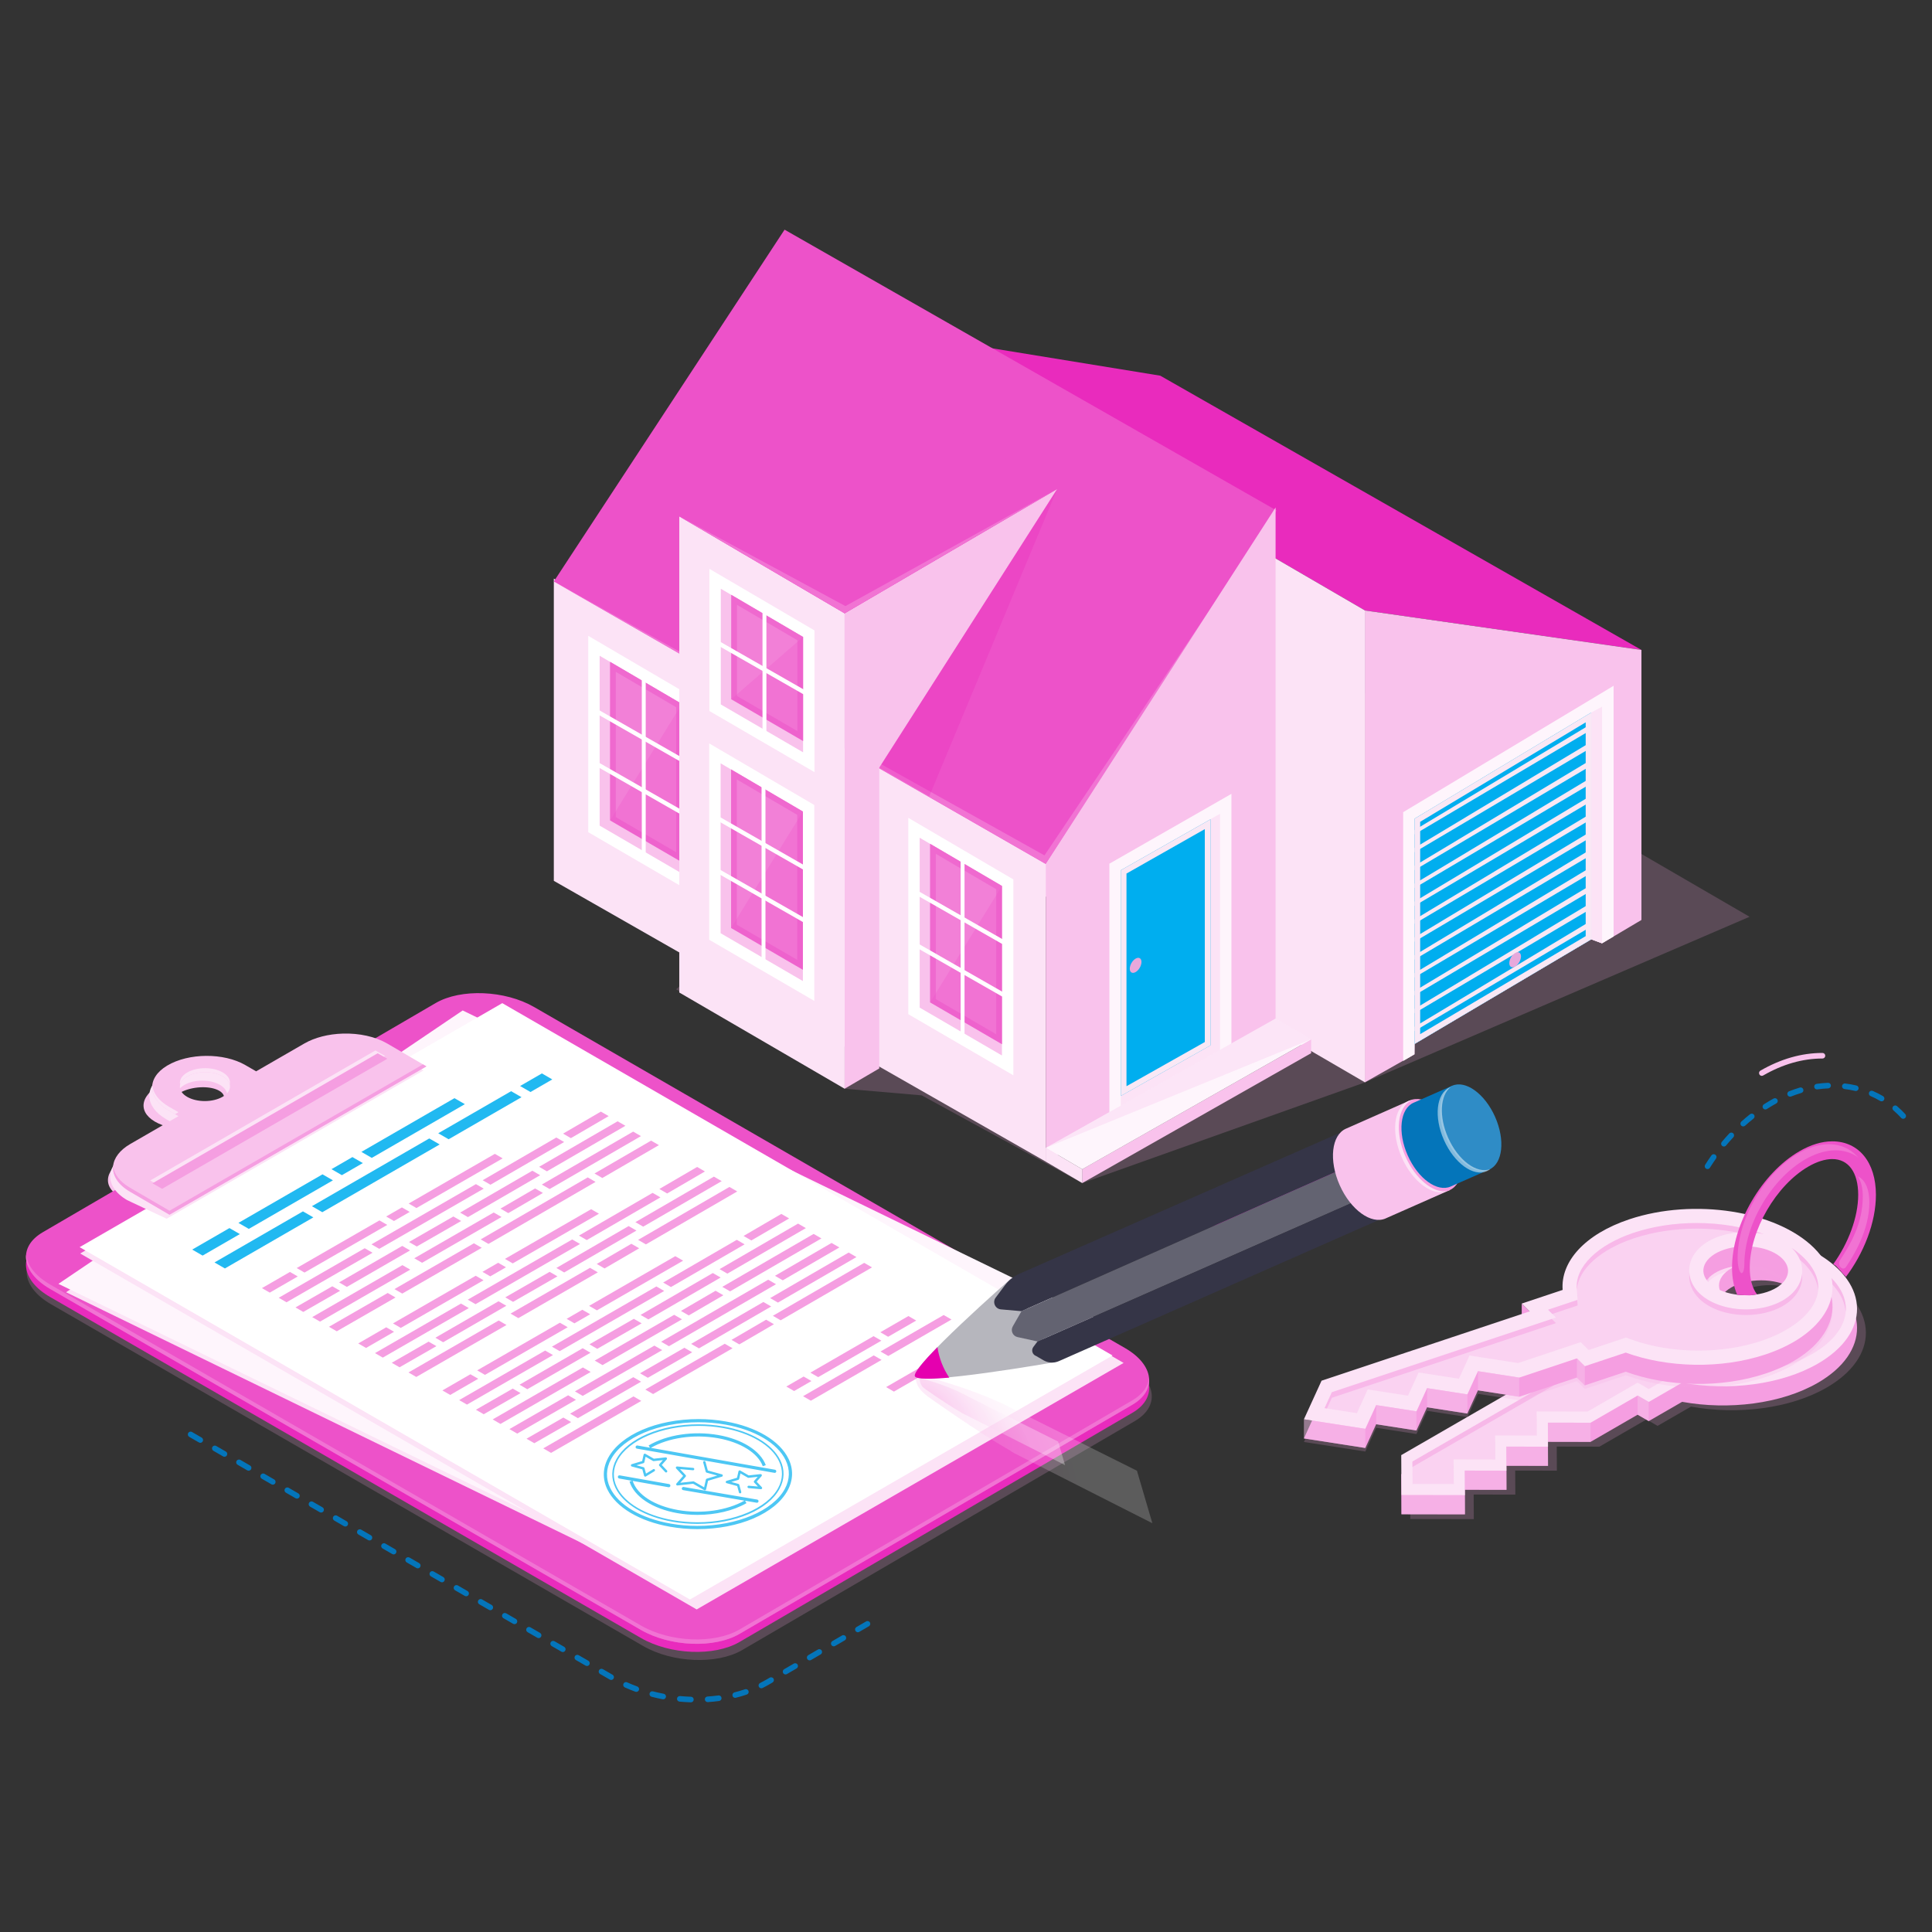 <svg xmlns="http://www.w3.org/2000/svg" xmlns:xlink="http://www.w3.org/1999/xlink" viewBox="0 0 1200 1200"><rect x="0" y="0" width="1200" height="1200" fill="#333333" stroke="none"/><defs><style>.cls-1{fill:url(#radial-gradient-3);mix-blend-mode:screen;}.cls-2,.cls-3{fill:#f9c2ec;}.cls-4,.cls-5,.cls-6,.cls-3,.cls-7{opacity:.5;}.cls-4,.cls-8{fill:#ed52c9;}.cls-9,.cls-10,.cls-6{fill:#f59ee1;}.cls-11{fill:url(#radial-gradient);}.cls-11,.cls-12,.cls-13,.cls-14,.cls-15,.cls-16,.cls-17,.cls-18{mix-blend-mode:multiply;}.cls-11,.cls-19,.cls-18{opacity:.2;}.cls-20{fill:#636371;}.cls-21{fill:#fef5fc;}.cls-22{fill:#353547;}.cls-23{fill:#2f8cc6;}.cls-12,.cls-24{fill:#fce3f6;}.cls-5,.cls-25{fill:#fff;}.cls-26,.cls-10,.cls-17{opacity:.3;}.cls-26,.cls-27{fill:#e92bbd;}.cls-28{isolation:isolate;}.cls-13{opacity:.8;}.cls-13,.cls-29{fill:#21b9f1;}.cls-30{fill:#00aeef;}.cls-31{fill:#b6b6bd;}.cls-32{fill:#f173d3;}.cls-15,.cls-33{fill:#f9e8f5;}.cls-19,.cls-18{fill:#f6a6e3;}.cls-34{fill:#0475ba;}.cls-35{fill:#e500af;}.cls-16{fill:#e7a8db;}.cls-17{fill:url(#radial-gradient-2);}</style><radialGradient id="radial-gradient" cx="4492.83" cy="-3864.85" fx="4492.83" fy="-3864.85" r="109.52" gradientTransform="translate(-3849.91 -777.24) rotate(38.48) scale(1 .38)" gradientUnits="userSpaceOnUse"><stop offset="0" stop-color="#f48fdc"></stop><stop offset="1" stop-color="#fff"></stop></radialGradient><radialGradient id="radial-gradient-2" cx="4490.57" cy="-3862.56" fx="4490.57" fy="-3862.56" r="76.15" xlink:href="#radial-gradient"></radialGradient><radialGradient id="radial-gradient-3" cx="2371.68" cy="25656.65" fx="2371.68" fy="25656.65" r="62.93" gradientTransform="translate(-3236.07 -1717.83) rotate(-23.33) scale(1.15 .15)" gradientUnits="userSpaceOnUse"><stop offset="0" stop-color="#fff"></stop><stop offset=".13" stop-color="#4398cb"></stop><stop offset="1" stop-color="#b70095"></stop></radialGradient></defs><g class="cls-28"><g id="Layer_1"><path class="cls-19" d="M1134.18,793.39c-32.85-18.97-85.95-19.06-118.6-.21-22.75,13.13-29.52,31.99-20.44,48.65l-20.74,11.97,6.89,3.98-105.46,60.89.13,24.82,39.44.07-.08-15.28,25.88.05-.08-14.94,25.88.05-.08-14.94,26.5.05,29.24-16.89,6.89,3.98,20.74-11.97c28.84,5.24,61.51,1.33,84.26-11.8,32.65-18.85,32.48-49.51-.37-68.47ZM1118.18,824.18c-10.24,5.91-26.89,5.88-37.2-.07-10.3-5.95-10.36-15.56-.12-21.48,10.24-5.91,26.89-5.88,37.2.07,10.3,5.95,10.36,15.56.12,21.48Z"></path><path class="cls-9" d="M1128.68,790.42c-32.85-18.97-85.95-19.06-118.6-.21-22.75,13.14-29.52,31.99-20.44,48.65l-20.74,11.97,6.89,3.98-105.46,60.89.13,24.82,39.44.07-.08-15.28,25.88.05-.08-14.94,25.88.05-.08-14.94,26.5.05,29.24-16.89,6.9,3.98,20.74-11.97c28.84,5.24,61.51,1.33,84.26-11.8,32.65-18.85,32.48-49.51-.37-68.47ZM1112.67,821.2c-10.24,5.91-26.89,5.88-37.2-.07-10.3-5.95-10.36-15.56-.12-21.48,10.24-5.91,26.89-5.88,37.2.07,10.3,5.95,10.36,15.56.12,21.48Z"></path><path class="cls-24" d="M1128.68,778.52c-32.85-18.97-85.95-19.06-118.6-.21-22.75,13.13-29.52,31.99-20.44,48.65l-20.74,11.97,6.89,3.98-105.46,60.89.13,24.82,39.44.07-.08-15.28,25.88.05-.08-14.94,25.88.05-.08-14.94,26.5.05,29.24-16.89,6.9,3.98,20.74-11.97c28.84,5.24,61.51,1.33,84.26-11.8,32.65-18.85,32.48-49.51-.37-68.47ZM1112.67,809.31c-10.24,5.91-26.89,5.88-37.2-.07-10.3-5.95-10.36-15.56-.12-21.48,10.24-5.91,26.89-5.88,37.2.07,10.3,5.95,10.36,15.56.12,21.48Z"></path><path class="cls-3" d="M877.36,921.7l-.07-13.91,112.37-64.88-6.9-3.98,16.19-9.35-3.24-5.94c-7.53-13.83-.87-28.53,17.82-39.32,14.68-8.48,34.39-13.15,55.49-13.15s41.25,4.75,56.18,13.36c13.72,7.92,21.28,18.02,21.28,28.43,0,10.29-7.43,20.25-20.91,28.03-14.66,8.46-34.34,13.12-55.43,13.12h0c-8.2,0-16.31-.72-24.12-2.13l-2.5-.45-19.48,11.24-6.89-3.98-31.1,17.96-31.62-.06.08,14.94-25.88-.05.08,14.94-25.88-.05.08,15.28-25.58-.04ZM1093.85,776.42c-8.19,0-15.99,1.9-21.96,5.34-7.06,4.08-11.11,10.16-11.11,16.68s4.09,12.68,11.23,16.8c6.04,3.49,13.91,5.41,22.17,5.41s15.99-1.9,21.96-5.35c7.06-4.07,11.11-10.15,11.11-16.67,0-6.56-4.09-12.69-11.23-16.81-6.04-3.49-13.92-5.41-22.17-5.41Z"></path><polygon class="cls-6" points="989.66 846.29 986.73 844.6 877.28 907.79 877.3 911.16 989.66 846.29"></polygon><path class="cls-6" d="M1072.01,818.63c6.04,3.49,13.91,5.41,22.17,5.41s15.99-1.9,21.96-5.35c7.06-4.07,11.11-10.15,11.11-16.67,0-.57-.07-1.13-.13-1.69-.64,5.87-4.53,11.27-10.98,14.98-5.97,3.45-13.77,5.35-21.96,5.35s-16.13-1.92-22.17-5.41c-6.52-3.76-10.46-9.21-11.1-15.12-.06.56-.13,1.12-.13,1.69,0,6.56,4.09,12.68,11.23,16.8Z"></path><path class="cls-6" d="M1013.54,787.7c14.68-8.48,34.39-13.15,55.49-13.15,8,0,15.81.67,23.23,1.96.53-.02,1.04-.09,1.58-.09,8.26,0,16.13,1.92,22.17,5.41,2.09,1.2,3.88,2.6,5.42,4.1,1.27.65,2.57,1.28,3.77,1.97,12.98,7.49,20.36,16.94,21.13,26.75.05-.56.15-1.13.15-1.69,0-10.41-7.56-20.51-21.28-28.43-14.92-8.62-34.87-13.36-56.18-13.36s-40.81,4.67-55.49,13.15c-14.31,8.26-21.54,18.82-20.78,29.52.82-9.52,7.97-18.75,20.78-26.14Z"></path><polygon class="cls-6" points="998.96 832.96 997.55 830.39 982.76 838.93 985.69 840.62 998.96 832.96"></polygon><polygon class="cls-6" points="902.85 909.85 902.91 921.75 902.93 921.75 902.87 909.85 902.85 909.85"></polygon><polygon class="cls-6" points="954.44 880.07 954.51 891.62 954.52 891.62 954.46 880.07 954.44 880.07"></polygon><polygon class="cls-6" points="928.65 894.96 928.71 906.52 928.73 906.52 928.67 894.96 928.65 894.96"></polygon><polygon class="cls-9" points="945.17 809.66 945.17 824.62 950.07 814.52 945.17 809.66"></polygon><path class="cls-18" d="M1126.77,789.25c-23.33-23.18-74.68-31.17-114.69-17.85-27.88,9.29-42.84,26.47-41.49,43.88l-25.41,8.47,4.9,4.87-129.24,43.05-10.95,23.97,38.14,5.93,6.74-14.75,25.02,3.89,6.59-14.42,25.02,3.89,6.59-14.42,25.63,3.99,35.84-11.94,4.9,4.87,25.41-8.47c25.58,9.34,58.94,10.43,86.81,1.14,40.01-13.33,53.53-42.92,30.19-66.11ZM1097.54,816.56c-12.55,4.18-28.65,1.67-35.97-5.6-7.32-7.27-3.08-16.55,9.47-20.73,12.55-4.18,28.65-1.67,35.97,5.6,7.32,7.27,3.08,16.55-9.47,20.73Z"></path><path class="cls-9" d="M1126.77,787.05c-23.33-23.18-74.68-31.17-114.69-17.85-27.88,9.29-42.84,26.47-41.49,43.88l-25.41,8.47,4.9,4.87-129.24,43.05-10.95,23.97,38.14,5.93,6.74-14.75,25.02,3.89,6.59-14.42,25.02,3.89,6.59-14.42,25.63,3.99,35.84-11.94,4.9,4.87,25.41-8.47c25.58,9.34,58.94,10.43,86.81,1.14,40.01-13.33,53.53-42.92,30.19-66.11ZM1097.54,814.36c-12.55,4.18-28.65,1.67-35.97-5.6-7.32-7.27-3.08-16.55,9.47-20.73,12.55-4.18,28.65-1.67,35.97,5.6,7.32,7.27,3.08,16.55-9.47,20.73Z"></path><path class="cls-24" d="M1126.77,775.15c-23.33-23.18-74.68-31.17-114.69-17.85-27.88,9.29-42.84,26.47-41.49,43.89l-25.41,8.47,4.9,4.87-129.24,43.05-10.95,23.97,38.14,5.93,6.74-14.75,25.02,3.89,6.59-14.42,25.02,3.89,6.59-14.42,25.63,3.99,35.84-11.94,4.9,4.87,25.41-8.47c25.58,9.34,58.94,10.43,86.81,1.15,40.01-13.33,53.53-42.92,30.19-66.11ZM1097.54,802.47c-12.55,4.18-28.65,1.67-35.97-5.6-7.32-7.27-3.08-16.55,9.47-20.73,12.55-4.18,28.65-1.67,35.97,5.6,7.32,7.27,3.08,16.55-9.47,20.73Z"></path><path class="cls-3" d="M822.72,874.62l4.52-9.91,139.18-46.36-4.9-4.86,18.37-6.12-.53-6.86c-1.06-13.63,12.87-27.31,35.49-34.85,11.78-3.92,25.22-6,38.87-6,15.07,0,29.51,2.46,41.73,6.86-3.59-.8-7.42-1.21-11.35-1.21-5.51,0-10.99.86-15.85,2.47-10.02,3.34-16.8,9.68-18.61,17.39-1.48,6.32.6,12.86,5.72,17.94,6.42,6.37,17.3,10.18,29.12,10.18,5.51,0,10.99-.86,15.84-2.47,10.02-3.34,16.8-9.68,18.62-17.39,1.48-6.32-.6-12.86-5.72-17.95-.11-.11-.22-.22-.33-.32,2.86,1.93,5.43,4.02,7.67,6.24,5.03,5,10.56,12.99,8.3,22.63-2.74,11.67-15.85,22.47-35.07,28.87-11.76,3.91-25.17,5.98-38.78,5.98h0c-15,0-29.6-2.43-42.22-7.05l-2.89-1.05-23.18,7.72-4.9-4.87-38.96,12.98-30.11-4.69-6.59,14.43-25.02-3.89-6.59,14.42-25.02-3.89-6.74,14.75-20.06-3.12Z"></path><g class="cls-7"><path class="cls-9" d="M1118,782.57c.88.76,1.77,1.51,2.57,2.3,3.9,3.87,8.05,9.56,8.69,16.39.73-8.39-4.15-15.35-8.69-19.86-2.24-2.22-4.81-4.31-7.67-6.24.11.11.22.21.33.32,2.16,2.14,3.74,4.55,4.78,7.08Z"></path><path class="cls-9" d="M1055.36,803.12c-3.6-3.58-5.66-7.87-6.07-12.31-.6,5.63,1.54,11.27,6.07,15.78,6.42,6.37,17.3,10.18,29.12,10.18,5.51,0,10.99-.86,15.84-2.47,10.02-3.34,16.8-9.68,18.62-17.39.44-1.87.53-3.76.35-5.63-.08.72-.19,1.44-.35,2.16-1.81,7.72-8.59,14.06-18.62,17.39-4.86,1.62-10.34,2.47-15.84,2.47-11.82,0-22.7-3.81-29.12-10.18Z"></path><path class="cls-9" d="M979.4,800.95c1.04-12.6,14.51-24.85,35.46-31.82,11.78-3.92,25.22-6,38.87-6,8.8,0,17.37.86,25.42,2.43,1.64-.15,3.3-.26,4.96-.26,3.93,0,7.76.42,11.35,1.21-12.21-4.4-26.66-6.86-41.73-6.86-13.64,0-27.08,2.08-38.87,6-22.62,7.54-36.55,21.21-35.49,34.85l.03.44Z"></path><polygon class="cls-9" points="979.9 810.84 979.64 807.46 961.53 813.49 964.15 816.09 979.9 810.84"></polygon><polygon class="cls-9" points="827.25 868.18 966.43 821.82 963.82 819.23 827.25 864.72 822.72 874.62 824.2 874.85 827.25 868.18"></polygon></g><polygon class="cls-3" points="809.88 881.54 809.88 893.43 848.02 899.37 848.02 887.48 809.88 881.54"></polygon><polygon class="cls-3" points="854.76 872.73 854.76 884.62 879.78 888.51 879.78 876.62 854.76 872.73"></polygon><polygon class="cls-3" points="886.37 862.2 886.37 874.09 911.4 877.98 911.4 866.09 886.37 862.2"></polygon><polygon class="cls-3" points="917.98 851.67 917.98 863.56 943.61 867.55 943.61 855.65 917.98 851.67"></polygon><polygon class="cls-3" points="979.45 843.72 979.45 855.61 984.35 860.47 984.35 848.58 979.45 843.72"></polygon><path class="cls-34" d="M1060.56,726.13c-.32,0-.64-.08-.92-.27-.81-.51-1.05-1.58-.54-2.39,1.25-1.98,2.55-3.93,3.9-5.84.55-.78,1.63-.97,2.42-.42.78.55.97,1.63.42,2.42-1.31,1.86-2.58,3.76-3.8,5.69-.33.52-.89.81-1.47.81ZM1070.75,712.12c-.39,0-.79-.13-1.11-.4-.73-.61-.83-1.71-.22-2.44,1.51-1.8,3.06-3.56,4.65-5.27.66-.7,1.75-.74,2.45-.09.7.65.74,1.75.09,2.45-1.55,1.66-3.06,3.37-4.53,5.13-.34.41-.84.62-1.33.62ZM1082.75,699.64c-.47,0-.94-.19-1.29-.57-.64-.71-.58-1.81.13-2.45,1.75-1.58,3.55-3.09,5.38-4.55.76-.59,1.84-.47,2.44.28.6.75.47,1.84-.28,2.44-1.77,1.41-3.51,2.88-5.21,4.41-.33.3-.75.44-1.16.44ZM1182.13,694.9c-.47,0-.93-.19-1.28-.56-1.52-1.66-3.15-3.23-4.83-4.68-.72-.62-.81-1.72-.18-2.44.63-.72,1.72-.81,2.44-.18,1.78,1.53,3.51,3.2,5.13,4.95.65.7.6,1.8-.1,2.45-.33.3-.75.46-1.17.46ZM1096.5,689.11c-.57,0-1.13-.28-1.46-.8-.52-.81-.28-1.88.52-2.4,1.31-.84,2.63-1.65,3.97-2.42.7-.41,1.4-.8,2.11-1.18.84-.45,1.89-.14,2.35.71.45.84.14,1.89-.71,2.35-.67.36-1.34.74-2.01,1.12-1.29.75-2.57,1.53-3.84,2.34-.29.19-.62.27-.94.27ZM1168.7,684.05c-.3,0-.6-.08-.88-.24-1.92-1.13-3.93-2.15-5.99-3.04-.88-.38-1.28-1.4-.9-2.28.38-.88,1.39-1.29,2.28-.9,2.19.95,4.33,2.03,6.36,3.23.83.49,1.1,1.55.62,2.37-.32.55-.9.86-1.5.86ZM1111.86,681.16c-.69,0-1.34-.41-1.61-1.09-.35-.89.08-1.9.97-2.25,2.22-.88,4.48-1.66,6.69-2.32.93-.27,1.88.25,2.16,1.17.27.92-.25,1.88-1.17,2.16-2.12.63-4.28,1.38-6.4,2.22-.21.08-.43.12-.64.12ZM1152.67,677.64c-.13,0-.26-.01-.4-.05-2.18-.51-4.41-.9-6.63-1.17-.95-.12-1.63-.98-1.51-1.93.12-.95,1.05-1.64,1.93-1.51,2.35.28,4.71.7,7.01,1.24.93.22,1.51,1.15,1.29,2.08-.19.8-.9,1.34-1.69,1.34ZM1128.56,676.65c-.85,0-1.59-.62-1.71-1.49-.14-.95.52-1.82,1.47-1.96,2.34-.34,4.73-.55,7.08-.65,1.01,0,1.76.71,1.8,1.67.04.95-.71,1.76-1.67,1.8-2.23.09-4.49.29-6.72.61-.08.01-.17.02-.25.02Z"></path><path class="cls-2" d="M1094.3,668.23c-.6,0-1.18-.31-1.5-.87-.48-.83-.2-1.89.63-2.37,12.64-7.3,25.61-10.99,38.54-10.99.96,0,1.73.78,1.73,1.73s-.78,1.73-1.73,1.73c-12.32,0-24.7,3.54-36.81,10.53-.27.16-.57.23-.87.23Z"></path><path class="cls-8" d="M1086.98,804.58l4.33-.63c-2.9-3.82-4.5-9.45-4.5-16.58,0-23.04,16.34-51.21,36.43-62.81,5.26-3.04,10.39-4.64,14.83-4.64,10.07,0,16.09,8.3,16.09,22.21s-6.13,30.09-15.48,43.06l1.51.98c2.53,2.45,3.63,4.24,6.24,6.72l-.24.67c11.49-15.13,18.98-34.24,18.98-51.43,0-20.18-10.64-33.22-27.1-33.22-6.46,0-13.31,2.06-20.34,6.12-23.51,13.57-41.93,45.35-41.93,72.35,0,6.61,1.15,12.07,3.26,16.94l7.91.28Z"></path><path class="cls-32" d="M1083.45,784.94c.09-24.26,16.74-52.76,37.91-64.88,11.39-6.53,22.42-7.35,31.07-2.32.65.38,1.24.84,1.84,1.27-1.73-2.01-3.72-3.72-6.02-5.06-8.64-5.04-19.67-4.21-31.07,2.32-21.17,12.12-37.82,40.62-37.91,64.88-.04,10.72,4.15,13.18,4.18,3.79Z"></path><path class="cls-32" d="M1161.11,746.88c.03-7.69-2.31-13.48-6.43-15.87-.21-.12-.45-.2-.68-.31,1.95,3,3.03,7.28,3.01,12.47-.06,17.21-7.79,29.73-14.22,39.68-1.07,1.66-.51,3.88,1.22,4.84h0c.84.47,1.88.23,2.43-.56,4.76-6.98,14.6-22.83,14.66-40.25Z"></path><polygon class="cls-3" points="1024.06 870.78 1024.06 882.67 1017.16 878.69 1017.16 866.79 1024.06 870.78"></polygon><polygon class="cls-3" points="961.41 883.63 961.41 895.52 987.92 895.57 987.92 883.68 961.41 883.63"></polygon><polygon class="cls-3" points="961.49 898.57 961.49 910.46 935.62 910.42 935.62 898.52 961.49 898.57"></polygon><polygon class="cls-3" points="935.7 913.46 935.7 925.36 909.82 925.31 909.82 913.42 935.7 913.46"></polygon><polygon class="cls-3" points="909.9 928.7 909.9 940.59 870.46 940.59 870.46 928.62 909.9 928.7"></polygon><path class="cls-19" d="M460.91,1024.92l243.85-142.21c15.74-9.09,13.77-24.96-4.41-35.46l-367.92-212.35c-18.18-10.49-45.68-11.63-61.42-2.55L27.17,774.57c-15.74,9.09-13.77,24.97,4.41,35.46l367.92,212.35c18.18,10.5,45.68,11.63,61.42,2.55Z"></path><path class="cls-2" d="M78.89,745.36l26.28,9.81,159.7-97.79-26.28-9.81c-7.71-2.84-18.13-3.68-28.68-2.31-9.33,1.21-18.04,4.06-24.45,7.98l-29.97,18.35-7.22-2.66c-14.35-5.29-37-2.8-50.27,5.59-13.03,8.23-11.3,19.07,2.84,24.29l6.37,2.35-29.97,18.35c-6.41,3.92-10.04,8.64-10.19,13.24-.17,5.2,4.13,9.78,11.84,12.63ZM112.08,690.1c-6.49-2.39-6.81-7.36-.71-11.1,6.1-3.74,16.31-4.82,22.8-2.43,6.49,2.39,6.81,7.36.71,11.1-6.1,3.74-16.31,4.82-22.8,2.43Z"></path><path class="cls-27" d="M459.21,1019.93l243.98-142.32c15.66-9.04,13.69-24.83-4.39-35.27l-367.03-211.83c-18.08-10.44-45.43-11.57-61.08-2.53L26.71,770.3c-15.66,9.04-13.69,24.83,4.39,35.27l367.03,211.83c18.08,10.44,45.43,11.57,61.08,2.53Z"></path><path class="cls-34" d="M429.14,1057.35h-.05c-2.35-.08-4.7-.22-7.03-.45-.95-.09-1.65-.94-1.56-1.89.1-.95.95-1.61,1.89-1.56,2.25.22,4.53.36,6.8.43.96.03,1.71.83,1.68,1.79-.03.94-.8,1.68-1.73,1.68ZM439.53,1057.2c-.91,0-1.67-.7-1.73-1.62-.06-.95.66-1.78,1.62-1.84,2.3-.15,4.58-.38,6.78-.67.93-.17,1.82.53,1.95,1.49.13.95-.53,1.82-1.49,1.95-2.28.31-4.63.54-7.02.7-.04,0-.07,0-.11,0ZM411.93,1055.46c-.11,0-.22-.01-.33-.03-2.32-.44-4.61-.95-6.88-1.54-.93-.24-1.48-1.18-1.25-2.11.24-.92,1.17-1.48,2.11-1.25,2.19.57,4.41,1.06,6.66,1.49.94.18,1.56,1.09,1.38,2.03-.16.83-.88,1.41-1.7,1.41ZM456.64,1054.57c-.78,0-1.48-.52-1.68-1.31-.23-.93.33-1.87,1.26-2.11,2.21-.55,4.4-1.2,6.51-1.92.9-.3,1.89.18,2.2,1.08.31.91-.18,1.89-1.08,2.2-2.2.75-4.49,1.42-6.78,2-.14.03-.28.05-.42.05ZM395.23,1050.86c-.2,0-.4-.03-.6-.11-2.22-.82-4.42-1.71-6.53-2.66-.87-.39-1.26-1.42-.87-2.29.4-.88,1.43-1.27,2.29-.87,2.04.92,4.16,1.78,6.3,2.57.9.33,1.36,1.33,1.03,2.22-.26.7-.92,1.14-1.63,1.14ZM472.88,1048.62c-.64,0-1.25-.35-1.55-.96-.43-.86-.08-1.9.78-2.32,1.26-.63,2.49-1.29,3.7-1.99l2.27-1.32c.82-.49,1.89-.21,2.37.62.48.83.2,1.89-.62,2.37l-2.27,1.32c-1.27.74-2.57,1.44-3.89,2.09-.25.13-.51.18-.77.18ZM379.6,1043.44c-.29,0-.59-.07-.87-.23l-6.01-3.47c-.83-.48-1.11-1.54-.63-2.37.48-.83,1.54-1.11,2.37-.63l6.01,3.47c.83.48,1.11,1.54.63,2.37-.32.56-.9.87-1.5.87ZM487.92,1040.02c-.6,0-1.17-.31-1.5-.86-.48-.83-.2-1.89.62-2.37l5.99-3.49c.82-.49,1.89-.21,2.37.62.48.83.2,1.89-.62,2.37l-5.99,3.49c-.27.16-.58.24-.87.24ZM364.58,1034.77c-.29,0-.59-.07-.87-.23l-6.01-3.46c-.83-.48-1.11-1.54-.64-2.37.48-.83,1.53-1.11,2.37-.64l6.01,3.46c.83.48,1.11,1.54.64,2.37-.32.56-.9.87-1.5.87ZM502.9,1031.29c-.6,0-1.17-.31-1.5-.86-.48-.83-.2-1.89.62-2.37l5.99-3.49c.82-.49,1.89-.21,2.37.62.48.83.2,1.89-.62,2.37l-5.99,3.49c-.27.16-.58.24-.87.24ZM349.57,1026.11c-.29,0-.59-.07-.87-.23l-6.01-3.47c-.83-.48-1.11-1.54-.63-2.37.48-.83,1.54-1.11,2.37-.63l6.01,3.47c.83.48,1.11,1.54.63,2.37-.32.55-.9.87-1.5.87ZM517.87,1022.56c-.6,0-1.17-.31-1.5-.86-.48-.83-.2-1.89.62-2.37l5.99-3.49c.82-.49,1.89-.21,2.37.62.48.83.2,1.89-.62,2.37l-5.99,3.49c-.27.16-.58.24-.87.24ZM334.56,1017.45c-.29,0-.59-.07-.87-.23l-6.01-3.47c-.83-.48-1.11-1.54-.63-2.37.48-.83,1.54-1.11,2.37-.63l6.01,3.47c.83.48,1.11,1.54.63,2.37-.32.55-.9.87-1.5.87ZM532.84,1013.82c-.6,0-1.17-.31-1.5-.86-.48-.83-.2-1.89.62-2.37l5.99-3.49c.82-.49,1.89-.21,2.37.62.48.83.2,1.89-.62,2.37l-5.99,3.49c-.27.16-.58.24-.87.24ZM319.55,1008.78c-.29,0-.59-.07-.87-.23l-6.01-3.47c-.83-.48-1.11-1.54-.63-2.37.48-.83,1.54-1.11,2.37-.63l6.01,3.47c.83.48,1.11,1.54.63,2.37-.32.56-.9.87-1.5.87ZM304.54,1000.12c-.29,0-.59-.07-.87-.23l-6-3.46c-.83-.48-1.11-1.54-.63-2.37.47-.83,1.53-1.12,2.37-.63l6,3.46c.83.48,1.11,1.54.63,2.37-.32.56-.9.87-1.5.87ZM289.53,991.46c-.29,0-.59-.07-.87-.23l-6.01-3.47c-.83-.48-1.11-1.54-.63-2.37.48-.83,1.54-1.11,2.37-.63l6.01,3.47c.83.48,1.11,1.54.63,2.37-.32.56-.9.87-1.5.87ZM274.51,982.79c-.29,0-.59-.07-.87-.23l-6-3.47c-.83-.48-1.11-1.54-.63-2.37.48-.83,1.54-1.11,2.37-.63l6,3.47c.83.48,1.11,1.54.63,2.37-.32.55-.9.87-1.5.87ZM259.5,974.13c-.29,0-.59-.07-.87-.23l-6.01-3.46c-.83-.48-1.11-1.54-.64-2.37.48-.83,1.53-1.11,2.37-.64l6.01,3.46c.83.48,1.11,1.54.64,2.37-.32.55-.9.87-1.5.87ZM244.49,965.46c-.3,0-.59-.07-.87-.23l-6-3.47c-.83-.48-1.11-1.54-.63-2.37.48-.83,1.54-1.12,2.37-.63l6,3.47c.83.48,1.11,1.54.63,2.37-.32.55-.9.87-1.5.87ZM229.48,956.8c-.29,0-.59-.07-.87-.23l-6.01-3.47c-.83-.48-1.11-1.54-.63-2.37.48-.83,1.54-1.12,2.37-.63l6.01,3.47c.83.48,1.11,1.54.64,2.37-.32.56-.9.87-1.5.87ZM214.46,948.14c-.29,0-.59-.07-.86-.23l-6-3.47c-.83-.48-1.11-1.54-.63-2.37.48-.83,1.54-1.12,2.37-.63l6,3.47c.83.48,1.11,1.54.63,2.37-.32.56-.9.87-1.5.87ZM199.45,939.47c-.29,0-.59-.07-.86-.23l-6-3.46c-.83-.48-1.11-1.54-.63-2.37.48-.83,1.53-1.11,2.37-.64l6,3.46c.83.48,1.11,1.54.63,2.37-.32.56-.9.87-1.5.87ZM184.44,930.81c-.29,0-.59-.07-.87-.23l-6-3.47c-.83-.48-1.11-1.54-.63-2.37.48-.83,1.54-1.12,2.37-.63l6,3.47c.83.48,1.11,1.54.64,2.37-.32.55-.9.87-1.5.87ZM169.43,922.15c-.29,0-.59-.07-.86-.23l-6-3.47c-.83-.48-1.11-1.54-.63-2.37.48-.83,1.54-1.12,2.37-.63l6,3.47c.83.48,1.11,1.54.63,2.37-.32.55-.9.87-1.5.87ZM154.42,913.48c-.29,0-.59-.07-.86-.23l-6-3.47c-.83-.48-1.11-1.54-.63-2.37.48-.83,1.53-1.11,2.37-.64l6,3.47c.83.48,1.11,1.54.63,2.37-.32.55-.9.87-1.5.87ZM139.41,904.82c-.29,0-.59-.07-.86-.23l-6-3.47c-.83-.48-1.11-1.54-.63-2.37.48-.83,1.54-1.12,2.37-.63l6,3.47c.83.48,1.11,1.54.63,2.37-.32.56-.9.87-1.5.87ZM124.4,896.15c-.29,0-.59-.07-.86-.23l-6.01-3.47c-.83-.48-1.11-1.54-.64-2.37.48-.83,1.54-1.12,2.37-.63l6.01,3.47c.83.48,1.11,1.54.63,2.37-.32.56-.9.87-1.5.87Z"></path><path class="cls-8" d="M459.21,1014.91l243.98-142.32c15.66-9.04,13.69-24.83-4.39-35.27l-367.03-211.83c-18.08-10.44-45.43-11.57-61.08-2.53L26.71,765.28c-15.66,9.04-13.69,24.83,4.39,35.27l367.03,211.83c18.08,10.44,45.43,11.57,61.08,2.53Z"></path><path class="cls-32" d="M31.09,797.81l367.03,211.84c18.08,10.44,45.43,11.57,61.08,2.53l243.98-142.32c6.57-3.79,9.99-8.77,10.47-14.05.64,6.27-2.78,12.34-10.47,16.78l-243.98,142.32c-15.66,9.04-43,7.91-61.08-2.53L31.09,800.54c-10.5-6.06-15.52-13.92-14.86-21.22.66,6.49,5.66,13.18,14.86,18.48Z"></path><polygon class="cls-12" points="434.68 994.02 685.76 824.2 292.12 632.82 41.03 802.64 434.68 994.02"></polygon><polygon class="cls-21" points="429.94 988.81 681.02 818.99 287.38 627.61 36.29 797.43 429.94 988.81"></polygon><polygon class="cls-12" points="432.72 999.65 697.9 846.54 314.98 625.46 49.8 778.57 432.72 999.65"></polygon><polygon class="cls-25" points="428.52 993.48 691.03 841.92 311.97 623.07 49.46 774.63 428.52 993.48"></polygon><path class="cls-12" d="M78.99,745.43l24.52,11.55,159.57-92.13-24.52-11.55c-7.2-4.16-17.12-6.36-27.32-6.06-9.02.26-17.56,2.46-23.96,6.15l-29.94,17.29-6.74-3.89c-13.39-7.73-35.26-7.6-48.54.35-13.04,7.81-12.11,20.34,1.09,27.96l5.95,3.43-29.94,17.29c-6.4,3.7-10.2,8.63-10.66,13.83-.51,5.89,3.3,11.62,10.49,15.77ZM114.5,686.55c-6.06-3.5-6.03-9.19.07-12.7,6.1-3.52,15.95-3.54,22-.04,6.06,3.5,6.03,9.19-.07,12.7-6.1,3.52-15.95,3.54-22,.04Z"></path><path class="cls-2" d="M80.75,740.17l24.52,14.3,159.57-92.13-24.52-14.3c-7.2-4.16-17.12-6.36-27.32-6.06-9.02.26-17.56,2.46-23.96,6.15l-29.94,17.29-6.74-3.89c-13.39-7.73-35.26-7.6-48.54.35-13.04,7.81-12.11,20.34,1.09,27.96l5.94,3.43-29.94,17.29c-6.4,3.7-10.2,8.63-10.66,13.83-.51,5.89,3.3,11.62,10.49,15.77ZM116.26,681.28c-6.06-3.5-6.03-9.19.07-12.7,6.1-3.52,15.95-3.54,22-.04,6.06,3.5,6.03,9.19-.07,12.7-6.1,3.52-15.95,3.54-22,.04Z"></path><path class="cls-24" d="M116.33,666.12c6.1-3.52,15.95-3.54,22-.04,3.56,2.05,5,4.86,4.36,7.55-.44-1.86-1.88-3.66-4.36-5.09-6.06-3.5-15.91-3.48-22,.04-2.51,1.45-3.98,3.27-4.43,5.16-.64-2.7.82-5.53,4.43-7.62Z"></path><path class="cls-24" d="M104.91,687.38l5.95,3.43-2.13,1.23-3.82-2.2c-7.44-4.3-10.98-10.16-10.32-15.85.46,4.89,3.94,9.71,10.32,13.39Z"></path><path class="cls-9" d="M80.75,737.71l24.52,14.3,157.45-90.9,2.12,1.24-159.57,92.13-24.52-14.3c-7.2-4.16-11.01-9.88-10.49-15.77,0-.05.02-.11.03-.16.52,5.06,4.21,9.86,10.47,13.47Z"></path><polygon class="cls-24" points="99.28 736.63 239.17 655.87 233.18 652.45 93.28 733.22 99.28 736.63"></polygon><polygon class="cls-9" points="100.69 738.39 240.58 657.62 234.58 654.21 94.69 734.97 100.69 738.39"></polygon><path class="cls-29" d="M205.9,726.19l6.46,3.73,13-7.51-6.46-3.73-13,7.51ZM266.63,707.11l-72.89,42.08,6.46,3.73,72.89-42.08-6.46-3.73ZM154.55,763.29l52.23-30.16-6.46-3.73-52.23,30.16,6.46,3.73ZM317.47,677.76l-45.27,26.13,6.46,3.73,45.27-26.13-6.46-3.73ZM282.27,682.09l-57.8,33.37,6.46,3.73,57.8-33.37-6.46-3.73ZM329.5,678.27l13.54-7.82-6.46-3.73-13.54,7.82,6.46,3.73ZM142.52,762.78l-23.14,13.36,6.46,3.73,23.14-13.36-6.46-3.73ZM188.17,752.41l-54.94,31.72,6.46,3.73,54.94-31.72-6.46-3.73Z"></path><path class="cls-9" d="M239.86,755.59l4.85,2.8,9.77-5.64-4.85-2.8-9.77,5.64ZM295.61,735.48l-64.89,37.4,4.85,2.8,64.89-37.4-4.85-2.8ZM254.03,771.43l4.85,2.8,27.56-15.85-4.85-2.8-27.56,15.85ZM306.67,753.1l-49.36,28.44,4.85,2.8,49.36-28.44-4.85-2.8ZM189.14,790.41l51.39-29.6-4.85-2.8-51.39,29.6,4.85,2.8ZM215.45,799.32l39.25-22.66-4.85-2.8-39.25,22.66,4.85,2.8ZM345.55,706.53l-45.75,26.53,4.85,2.8,45.75-26.53-4.85-2.8ZM365.07,731.3l-66.51,38.51,4.85,2.8,66.51-38.51-4.85-2.8ZM294.37,772.23l-49.36,28.44,4.85,2.8,49.36-28.44-4.85-2.8ZM337.21,740.96l-4.85-2.8-21.5,12.53,4.85,2.8,21.5-12.53ZM307.37,716.68l-53.55,30.86,4.85,2.8,53.55-30.86-4.85-2.8ZM290.63,755.97l44.88-26.02-4.85-2.8-44.88,26.02,4.85,2.8ZM339.7,727.53l48.76-28.28-4.85-2.8-48.76,28.28,4.85,2.8ZM354.59,706.92l23.46-13.68-4.85-2.8-23.46,13.68,4.85,2.8ZM180.1,790.03l-17.39,10.04,4.85,2.8,17.39-10.04-4.85-2.8ZM409.26,711.26l-4.85-2.8-35.15,20.42,4.85,2.8,35.15-20.42ZM393.27,702.86l-56.73,32.88,4.85,2.8,56.73-32.88-4.85-2.8ZM240.82,803.09l-36.5,21,4.85,2.8,36.5-21-4.85-2.8ZM226.54,775.3l-53.42,30.77,4.85,2.8,53.42-30.77-4.85-2.8ZM206.41,798.93l-22.89,13.14,4.85,2.8,22.89-13.14-4.85-2.8ZM249.96,785.8l-56.04,32.28,4.85,2.8,56.04-32.28-4.85-2.8Z"></path><path class="cls-9" d="M299.66,789.97l4.85,2.8,9.77-5.64-4.85-2.8-9.77,5.64ZM355.41,769.85l-64.89,37.4,4.85,2.8,64.89-37.4-4.85-2.8ZM313.83,805.81l4.85,2.8,27.56-15.85-4.85-2.8-27.56,15.85ZM366.47,787.47l-49.36,28.44,4.85,2.8,49.36-28.44-4.85-2.8ZM248.94,824.79l51.39-29.6-4.85-2.8-51.39,29.6,4.85,2.8ZM275.25,833.69l39.25-22.66-4.85-2.8-39.25,22.66,4.85,2.8ZM405.35,740.91l-45.75,26.53,4.85,2.8,45.75-26.53-4.85-2.8ZM397.01,775.33l-4.85-2.8-21.5,12.53,4.85,2.8,21.5-12.53ZM367.16,751.06l-53.55,30.86,4.85,2.8,53.55-30.86-4.85-2.8ZM350.43,790.35l44.88-26.02-4.85-2.8-44.88,26.02,4.85,2.8ZM399.5,761.9l48.76-28.28-4.85-2.8-48.76,28.28,4.85,2.8ZM414.39,741.29l23.46-13.68-4.85-2.8-23.46,13.68,4.85,2.8ZM239.9,824.4l-17.39,10.04,4.85,2.8,17.39-10.04-4.85-2.8ZM453.07,737.23l-56.73,32.88,4.85,2.8,56.73-32.88-4.85-2.8ZM286.33,809.67l-53.42,30.77,4.85,2.8,53.42-30.77-4.85-2.8ZM266.21,833.31l-22.89,13.14,4.85,2.8,22.89-13.14-4.85-2.8ZM309.75,820.18l-56.04,32.28,4.85,2.8,56.04-32.28-4.85-2.8Z"></path><path class="cls-9" d="M351.94,819.15l4.85,2.8,9.77-5.64-4.85-2.8-9.77,5.64ZM407.7,799.03l-64.89,37.4,4.85,2.8,64.89-37.4-4.85-2.8ZM366.12,834.99l4.85,2.8,27.56-15.85-4.85-2.8-27.56,15.85ZM418.75,816.65l-49.36,28.44,4.85,2.8,49.36-28.44-4.85-2.8ZM301.23,853.96l51.39-29.6-4.85-2.8-51.39,29.6,4.85,2.8ZM327.53,862.87l39.25-22.66-4.85-2.8-39.25,22.66,4.85,2.8ZM457.64,770.08l-45.75,26.53,4.85,2.8,45.75-26.53-4.85-2.8ZM477.15,794.85l-66.51,38.51,4.85,2.8,66.51-38.51-4.85-2.8ZM406.45,835.78l-49.36,28.44,4.85,2.8,49.36-28.44-4.85-2.8ZM449.3,804.51l-4.85-2.8-21.5,12.53,4.85,2.8,21.5-12.53ZM419.45,780.23l-53.55,30.86,4.85,2.8,53.55-30.86-4.85-2.8ZM402.72,819.52l44.88-26.02-4.85-2.8-44.88,26.02,4.85,2.8ZM451.78,791.08l48.76-28.28-4.85-2.8-48.76,28.28,4.85,2.8ZM466.68,770.47l23.47-13.68-4.85-2.8-23.46,13.68,4.85,2.8ZM292.18,853.58l-17.39,10.04,4.85,2.8,17.39-10.04-4.85-2.8ZM521.35,774.81l-4.85-2.8-35.15,20.42,4.85,2.8,35.15-20.42ZM505.36,766.41l-56.73,32.88,4.85,2.8,56.73-32.88-4.85-2.8ZM352.9,866.64l-36.5,21,4.85,2.8,36.5-21-4.85-2.8ZM338.62,838.85l-53.42,30.77,4.85,2.8,53.42-30.77-4.85-2.8ZM318.49,862.48l-22.89,13.14,4.85,2.8,22.89-13.14-4.85-2.8ZM362.04,849.35l-56.04,32.28,4.85,2.8,56.04-32.28-4.85-2.8ZM397.53,852.97l4.85,2.8,27.56-15.85-4.85-2.8-27.56,15.85ZM450.17,834.63l-49.36,28.44,4.85,2.8,49.36-28.44-4.85-2.8ZM358.95,880.85l39.25-22.66-4.85-2.8-39.25,22.66,4.85,2.8ZM480.71,822.49l-4.85-2.8-21.5,12.53,4.85,2.8,21.5-12.53ZM434.13,837.5l44.88-26.02-4.85-2.8-44.88,26.02,4.85,2.8ZM483.2,809.06l48.76-28.28-4.85-2.8-48.76,28.28,4.85,2.8ZM536.77,784.39l-56.73,32.88,4.85,2.8,56.73-32.88-4.85-2.8ZM349.91,880.47l-22.89,13.14,4.85,2.8,22.89-13.14-4.85-2.8ZM393.46,867.33l-56.04,32.28,4.85,2.8,56.04-32.28-4.85-2.8Z"></path><path class="cls-9" d="M546.78,827.49l4.85,2.8,17.45-10.07-4.85-2.8-17.45,10.07ZM586.14,816.78l-39.25,22.66,4.85,2.8,39.25-22.66-4.85-2.8ZM508.19,855.37l39.25-22.66-4.85-2.8-39.25,22.66,4.85,2.8ZM555.23,864.35l41.29-23.84-4.85-2.8-41.29,23.84,4.85,2.8ZM499.15,854.99l-10.76,6.21,4.85,2.8,10.76-6.21-4.85-2.8ZM542.7,841.86l-43.91,25.35,4.85,2.8,43.91-25.35-4.85-2.8Z"></path><path class="cls-13" d="M395.6,899.77l85.41,15.04c.06.01.12.02.17.02.47,0,.89-.34.97-.82.09-.54-.26-1.05-.8-1.14l-77.09-13.58c10.93-6.31,26.81-8.61,41.58-6.01,14.17,2.5,24.88,9.17,27.95,17.43l1.85-.69c-3.31-8.91-14.6-16.07-29.46-18.69-15.39-2.71-31.98-.23-43.31,6.48l.82,1.38-7.75-1.36c-.54-.1-1.05.27-1.15.8-.09.54.26,1.05.8,1.15ZM383.78,917.18c-.09.54.26,1.05.8,1.15l7.99,1.41-1.56.47c2.85,9.38,14.26,16.9,29.78,19.64,4.1.72,8.29,1.07,12.45,1.07,11.2,0,22.16-2.55,30.4-7.28l-.86-1.51,7.21,1.24c.06,0,.11.01.17.01.47,0,.89-.34.97-.82.09-.54-.27-1.05-.81-1.14l-45.69-7.83c-.54-.09-1.05.27-1.14.81-.09.54.27,1.05.81,1.14l38.1,6.53c-10.91,6.16-26.69,8.4-41.26,5.83-14.68-2.59-25.45-9.51-28.17-18.09l22.26,3.93c.06.01.12.01.17.01.47,0,.89-.34.97-.82.09-.54-.26-1.05-.8-1.15l-30.65-5.41c-.54-.1-1.05.26-1.15.8ZM377.25,925.12c5.41,11.17,19.99,19.83,39,23.18,5.51.97,11.2,1.46,16.91,1.46,25.8,0,48.33-9.66,56.07-24.04,3.46-6.43,3.64-13.22.52-19.66-5.41-11.17-19.99-19.83-39-23.18-5.51-.97-11.2-1.46-16.91-1.46-25.8,0-48.33,9.66-56.07,24.04-3.46,6.43-3.64,13.22-.52,19.66ZM379.5,906.39c7.29-13.54,29.63-23,54.33-23,5.6,0,11.17.48,16.57,1.43,18.38,3.24,32.42,11.5,37.56,22.09,2.83,5.84,2.67,12.01-.48,17.86-7.29,13.54-29.63,23-54.33,23-5.6,0-11.17-.48-16.57-1.43-18.38-3.24-32.42-11.5-37.56-22.09-2.83-5.84-2.67-12.01.48-17.86ZM382.75,906.49c-3.11,5.77-3.27,11.87-.47,17.65,4.91,10.12,18.16,17.98,35.46,21.03,5.03.89,10.22,1.33,15.43,1.33,23.51,0,44.03-8.77,51.05-21.83,3.11-5.77,3.27-11.87.47-17.65-4.91-10.12-18.16-17.98-35.46-21.03-5.03-.89-10.22-1.33-15.44-1.33-23.51,0-44.03,8.77-51.05,21.83ZM383.62,906.96c6.75-12.55,27.39-21.31,50.18-21.31,5.16,0,10.29.44,15.26,1.32,16.99,2.99,29.98,10.65,34.74,20.49,2.66,5.48,2.5,11.27-.45,16.75-6.75,12.55-27.39,21.31-50.18,21.31-5.16,0-10.29-.44-15.26-1.32-16.99-2.99-29.98-10.65-34.75-20.49-2.66-5.48-2.5-11.27.45-16.75ZM419.95,912.08l4.36,4.63-4.16,4.72c-.2.23-.24.56-.1.83.14.27.44.43.74.4l9.72-1.07,6.95,3.99c.11.07.24.1.37.1.1,0,.2-.02.3-.06.22-.09.37-.28.43-.51l1.24-5.38,8.61-2.56c.32-.09.53-.39.53-.72,0-.33-.23-.62-.55-.71l-8.73-2.38-1.47-5.36c-.11-.39-.52-.63-.91-.52-.39.11-.63.52-.52.91l1.58,5.77c.07.25.27.45.52.52l6.63,1.81-6.53,1.94c-.26.08-.45.28-.51.54l-1.11,4.83-6.29-3.61c-.14-.08-.29-.11-.45-.09l-8.06.89,3.34-3.79c.25-.29.25-.72-.02-1l-3.49-3.71,8.06.71c.41.04.77-.27.8-.67.04-.41-.27-.77-.67-.8l-10-.88c-.31-.02-.6.14-.73.41s-.08.61.13.83ZM398.86,907.5l-6.47,1.93c-.32.09-.53.39-.53.72,0,.33.23.62.55.71l6.56,1.79,1.09,3.99c.06.22.22.41.44.49.09.03.18.05.27.05.13,0,.27-.04.39-.11l5.33-3.25c.35-.21.46-.67.25-1.02-.21-.35-.67-.46-1.02-.25l-4.48,2.74-.95-3.45c-.07-.25-.27-.45-.52-.52l-4.46-1.22,4.39-1.31c.26-.08.45-.28.51-.54l.79-3.45,4.59,2.64c.14.08.29.11.45.09l5.7-.63-2.25,2.55c-.25.29-.25.72.02,1l3.68,3.91c.28.3.75.31,1.05.03.3-.28.31-.75.03-1.05l-3.22-3.42,3.07-3.48c.2-.23.24-.56.1-.83-.14-.27-.44-.42-.74-.4l-7.36.81-5.25-3.02c-.2-.12-.45-.13-.67-.04-.22.09-.37.28-.43.51l-.92,4.01ZM464.96,924.3l7.63.67c.31.03.6-.14.73-.42.13-.28.08-.61-.13-.83l-3.22-3.42,3.07-3.48c.2-.23.24-.56.1-.83-.14-.27-.44-.43-.74-.4l-7.36.81-5.25-3.02c-.2-.12-.45-.13-.67-.04-.22.09-.37.28-.43.51l-.92,4.01-6.47,1.93c-.32.09-.53.39-.53.72,0,.33.23.62.55.71l6.56,1.79,1.09,3.99c.09.33.39.55.71.55.06,0,.13,0,.2-.03.4-.11.63-.52.52-.91l-1.21-4.4c-.07-.25-.27-.45-.52-.52l-4.46-1.22,4.39-1.31c.26-.08.45-.28.51-.54l.79-3.45,4.6,2.64c.14.08.29.11.45.09l5.7-.63-2.25,2.55c-.25.29-.25.72.02,1l2.35,2.49-5.69-.5c-.41-.03-.77.27-.8.67s.27.77.67.8Z"></path><polygon class="cls-19" points="419.95 614.48 524.62 676.22 572.48 680.35 672.23 734.84 847.82 672.28 1086.68 569.42 714.61 353.34 419.95 614.48"></polygon><polygon class="cls-27" points="549.14 205.4 847.82 379.17 1019.53 403.69 720.67 233.35 549.14 205.4"></polygon><polygon class="cls-2" points="847.72 379.17 847.72 672.28 878.57 654.84 878.63 648.39 988.37 583.43 995.06 585.91 1019.53 571.4 1019.53 403.69 847.72 379.17"></polygon><polygon class="cls-24" points="847.82 379.17 847.82 672.28 549.14 498.4 549.14 205.4 847.82 379.17"></polygon><polygon class="cls-21" points="871.54 504.46 1002.24 425.95 1002.24 581.66 995.06 585.91 988.37 583.43 878.63 648.39 878.57 654.84 871.54 659 871.54 504.46"></polygon><polygon class="cls-30" points="988.37 583.43 988.37 442.54 878.63 508.47 878.63 648.39 988.37 583.43"></polygon><path class="cls-15" d="M878.62,508.47v139.92l109.75-64.96v-140.88l-109.75,65.93ZM984.9,581.45l-102.81,60.86v-131.88l102.81-61.76v132.78Z"></path><g class="cls-14"><polygon class="cls-33" points="988.37 453.25 988.37 449.63 878.63 515.56 878.63 518.22 988.37 453.25"></polygon><polygon class="cls-33" points="988.37 464.36 988.37 460.74 878.63 526.67 878.63 529.33 988.37 464.36"></polygon><polygon class="cls-33" points="988.37 475.47 988.37 471.84 878.63 537.77 878.63 540.43 988.37 475.47"></polygon><polygon class="cls-33" points="988.37 486.58 988.37 482.95 878.63 548.88 878.63 551.54 988.37 486.58"></polygon><polygon class="cls-33" points="988.37 497.69 988.37 494.06 878.63 559.99 878.63 562.65 988.37 497.69"></polygon><polygon class="cls-33" points="988.37 508.8 988.37 505.17 878.63 571.1 878.63 573.76 988.37 508.8"></polygon><polygon class="cls-33" points="988.37 519.9 988.37 516.28 878.63 582.21 878.63 584.87 988.37 519.9"></polygon><polygon class="cls-33" points="988.37 531.01 988.37 527.38 878.63 593.31 878.63 595.97 988.37 531.01"></polygon><polygon class="cls-33" points="988.37 542.12 988.37 538.49 878.63 604.42 878.63 607.08 988.37 542.12"></polygon><polygon class="cls-33" points="988.37 553.23 988.37 549.6 878.63 615.53 878.63 618.19 988.37 553.23"></polygon><polygon class="cls-33" points="988.37 564.34 988.37 560.71 878.63 626.64 878.63 629.3 988.37 564.34"></polygon><polygon class="cls-33" points="988.37 575.44 988.37 571.82 878.63 637.75 878.63 640.41 988.37 575.44"></polygon></g><polygon class="cls-24" points="649.59 534.87 649.59 721.53 343.99 547.1 343.99 359.39 649.59 534.87"></polygon><polygon class="cls-8" points="649.59 536.64 792.91 317.08 487.31 142.65 343.99 361.16 649.59 536.64"></polygon><polygon class="cls-32" points="649.59 536.64 792.91 317.08 648.74 531.29 343.99 361.16 649.59 536.64"></polygon><polygon class="cls-25" points="365.37 516.88 365.37 394.93 430.63 433.19 430.63 554.85 365.37 516.88"></polygon><polygon class="cls-2" points="423.55 437.25 423.55 542.54 372.45 512.81 372.45 407.3 423.55 437.25"></polygon><polygon class="cls-2" points="649.59 721.53 649.59 536.64 792.29 315.21 792.29 641.66 649.59 721.53"></polygon><polygon class="cls-2" points="656.64 303.72 524.62 380.94 524.62 676.22 546.12 663.63 546.12 476.8 656.64 303.72"></polygon><polygon class="cls-32" points="378.95 509.56 423.54 535.51 423.54 437.25 378.95 411.1 378.95 509.56"></polygon><polygon class="cls-10" points="378.95 509.56 423.54 437.25 378.95 411.1 378.95 509.56"></polygon><path class="cls-4" d="M378.95,411.1v98.46l44.6,25.95v-98.26l-44.6-26.14ZM420,529.35l-37.52-21.83v-90.24l37.52,21.99v90.08Z"></path><polygon class="cls-25" points="401.07 421.21 398.63 419.93 398.63 534.03 401.07 535.32 401.07 421.21"></polygon><polygon class="cls-25" points="371.28 440.62 371.28 443.69 425.28 474.56 425.28 471.5 371.28 440.62"></polygon><polygon class="cls-25" points="371.28 473.3 371.28 476.37 425.28 507.24 425.28 504.17 371.28 473.3"></polygon><polygon class="cls-24" points="524.62 380.94 524.62 676.22 421.91 616.46 421.91 320.73 524.62 380.94"></polygon><polygon class="cls-25" points="564.15 629.92 564.15 507.97 629.41 546.23 629.41 667.89 564.15 629.92"></polygon><polygon class="cls-2" points="622.32 550.29 622.32 655.58 571.23 625.85 571.23 520.34 622.32 550.29"></polygon><polygon class="cls-25" points="440.63 441.62 440.63 353.32 505.89 391.57 505.89 479.58 440.63 441.62"></polygon><polygon class="cls-2" points="498.81 395.63 498.81 467.27 447.71 437.54 447.71 365.68 498.81 395.63"></polygon><polygon class="cls-32" points="577.73 622.6 622.32 648.55 622.32 550.29 577.73 524.14 577.73 622.6"></polygon><polygon class="cls-10" points="577.73 622.6 622.32 550.29 577.73 524.14 577.73 622.6"></polygon><polygon class="cls-32" points="454.21 434.3 498.81 460.24 498.81 395.63 454.21 369.49 454.21 434.3"></polygon><path class="cls-4" d="M577.73,524.14v98.46l44.6,25.95v-98.26l-44.6-26.14ZM618.78,642.39l-37.52-21.82v-90.24l37.52,21.99v90.08Z"></path><polygon class="cls-10" points="454.21 434.3 498.81 395.63 454.21 369.49 454.21 434.3"></polygon><path class="cls-4" d="M454.21,369.49v64.81l44.6,25.95v-64.61l-44.6-26.14ZM495.27,454.09l-37.52-21.83v-56.59l37.52,21.99v56.42Z"></path><polygon class="cls-21" points="689.05 536.46 764.86 493.08 764.86 656.62 689.05 699.72 689.05 536.46"></polygon><polygon class="cls-24" points="696.13 540.52 696.13 687.4 757.78 652.55 757.78 505.44 696.13 540.52"></polygon><polygon class="cls-30" points="751.87 649.3 751.87 508.9 696.13 540.52 696.13 680.72 751.87 649.3"></polygon><path class="cls-15" d="M696.13,540.52v140.2l55.74-31.42v-140.4l-55.74,31.62ZM748.33,647.23l-48.65,27.43v-132.08l48.65-27.6v132.25Z"></path><polygon class="cls-8" points="524.62 380.94 656.64 303.72 553.93 243.96 421.91 320.73 524.62 380.94"></polygon><polygon class="cls-32" points="524.62 380.94 656.64 303.72 525.1 376.45 421.91 320.73 524.62 380.94"></polygon><polygon class="cls-25" points="599.09 533.44 596.66 532.16 596.66 646.26 599.09 647.54 599.09 533.44"></polygon><polygon class="cls-25" points="569.3 552.85 569.3 555.92 623.3 586.79 623.3 583.72 569.3 552.85"></polygon><polygon class="cls-25" points="569.3 585.52 569.3 588.59 623.3 619.46 623.3 616.4 569.3 585.52"></polygon><polygon class="cls-25" points="440.51 583.7 440.51 461.75 505.77 500.01 505.77 621.67 440.51 583.7"></polygon><polygon class="cls-2" points="498.69 504.07 498.69 609.36 447.59 579.63 447.59 474.12 498.69 504.07"></polygon><polygon class="cls-32" points="454.09 576.38 498.69 602.33 498.69 504.07 454.09 477.92 454.09 576.38"></polygon><polygon class="cls-10" points="454.09 576.38 498.69 504.07 454.09 477.92 454.09 576.38"></polygon><path class="cls-4" d="M454.09,477.92v98.46l44.6,25.95v-98.26l-44.6-26.14ZM495.15,596.17l-37.52-21.82v-90.24l37.52,21.99v90.08Z"></path><polygon class="cls-25" points="475.45 487.22 473.02 485.94 473.02 600.04 475.45 601.32 475.45 487.22"></polygon><polygon class="cls-25" points="445.66 506.63 445.66 509.7 499.66 540.57 499.66 537.5 445.66 506.63"></polygon><polygon class="cls-25" points="445.66 539.3 445.66 542.37 499.66 573.24 499.66 570.17 445.66 539.3"></polygon><polygon class="cls-2" points="672.18 726.23 672.18 734.84 814.37 654.15 814.37 645.54 672.18 726.23"></polygon><polygon class="cls-24" points="672.23 726.23 672.23 734.84 649.54 721.52 649.54 712.96 672.23 726.23"></polygon><polygon class="cls-21" points="649.54 712.96 672.23 726.23 814.37 645.54 792.24 632.68 649.54 712.96"></polygon><path class="cls-16" d="M709,597.49c0,2.31-1.63,5.12-3.64,6.28-2.01,1.16-3.64.23-3.64-2.08s1.63-5.12,3.64-6.28c2.01-1.16,3.64-.23,3.64,2.08Z"></path><path class="cls-16" d="M944.72,594.02c0,2.31-1.63,5.12-3.64,6.28-2.01,1.16-3.64.23-3.64-2.08s1.63-5.12,3.64-6.28c2.01-1.16,3.64-.23,3.64,2.08Z"></path><polygon class="cls-26" points="546.12 476.8 656.64 303.72 577.19 494.59 546.12 476.8"></polygon><polygon class="cls-19" points="649.54 712.96 814.37 645.54 792.24 632.68 649.54 712.96"></polygon><polygon class="cls-24" points="988.37 442.54 988.37 583.43 995.06 585.91 995.06 438.94 988.37 442.54"></polygon><polygon class="cls-25" points="476.03 374.84 473.6 373.56 473.6 457.79 476.03 459.07 476.03 374.84"></polygon><polygon class="cls-25" points="446.24 397.99 446.24 401.06 500.24 431.93 500.24 428.86 446.24 397.99"></polygon><path class="cls-31" d="M655.38,846.03l-27.37-51.95s-62.41,54.74-59.74,60.74c2.67,6.01,87.11-8.79,87.11-8.79Z"></path><path class="cls-11" d="M706.19,913.5l-84.44-42.14s-1.71-.78-2.42-1.01c-20.35-9.29-46.5-15.95-46.5-15.95,0,0-.05-.03-.08-.04-3.19-.84-4.7.16-3.63,3.84,1.06,3.67,2.73,5.79,7.49,9.46l.08.04s30.65,21.89,50.21,32.96c1.11.81,2.23,1.52,3.33,2.08.06.03.13.06.19.09h0s85.34,43.29,85.34,43.29l-9.58-32.61Z"></path><path class="cls-17" d="M657.23,895.41l-63.3-31.71s-.77-.35-1.09-.45c-9.13-4.17-20.86-7.15-20.86-7.15l-.03-.02c-1.43-.38-.4,4.32,1.73,5.96h.02s13.76,9.83,22.53,14.8c.5.36,1,.68,1.5.93,0,0,.06.03.09.04h0s63.71,32.22,63.71,32.22l-4.3-14.63Z"></path><path class="cls-1" d="M865.7,706.01c2.06,4.79-26.09,21.53-62.89,37.4-36.8,15.87-68.3,24.85-70.37,20.07-2.06-4.79,26.09-21.53,62.89-37.41,36.8-15.87,68.3-24.85,70.37-20.07Z"></path><path class="cls-22" d="M835.81,702.04l-202.75,89.17c-3.49,1.53-6.52,3.94-8.8,6.99l-5.83,7.78c-2.15,2.87-.31,6.99,3.26,7.3l12.76,1.12,209.34-92.79-7.98-19.58Z"></path><path class="cls-20" d="M843.8,721.62l-209.34,92.79-5.4,9.41c-1.52,2.65-.03,6.02,2.96,6.67l12.39,2.7,204.39-90.09-4.99-21.48Z"></path><path class="cls-22" d="M848.79,743.1l9.61,13.78-200.7,88.54c-3.09,1.36-6.65,1.17-9.58-.53l-4.55-2.65c-2.34-.81-3.21-3.66-1.72-5.64l2.55-3.4,204.39-90.09Z"></path><path class="cls-2" d="M900.45,739.21l-24.74-55.72-39.52,17.47h0c-.08.04-.15.07-.23.1-8.96,3.98-10.69,19.68-3.86,35.06,6.83,15.39,19.63,24.64,28.59,20.66.07-.03.15-.07.22-.11h0s39.52-17.46,39.52-17.46Z"></path><ellipse class="cls-9" cx="887.97" cy="711.4" rx="17.75" ry="30.48" transform="translate(-212.28 421.51) rotate(-23.94)"></ellipse><path class="cls-24" d="M873.01,718.45c-6.83-15.39-5.11-31.09,3.86-35.06.2-.09.41-.14.61-.21-1,.14-1.98.37-2.91.79-8.96,3.98-10.69,19.68-3.85,35.06,6.68,15.05,19.06,24.19,27.98,20.87-8.65,1.17-19.56-7.65-25.68-21.44Z"></path><path class="cls-34" d="M925.12,726.37l-23.1-52.03-23.84,10.51h0c-.07.04-.14.06-.21.09-8.37,3.71-9.98,18.37-3.6,32.74,6.38,14.37,18.33,23,26.7,19.29.07-.03.14-.07.2-.1h0s23.84-10.5,23.84-10.5Z"></path><path class="cls-23" d="M925.02,726.42c-8.37,3.71-20.32-4.92-26.7-19.29-6.38-14.37-4.77-29.03,3.6-32.74,8.37-3.71,20.32,4.92,26.7,19.29,6.38,14.37,4.77,29.03-3.6,32.74Z"></path><path class="cls-5" d="M899.46,706.67c-5.81-13.09-4.97-26.4,1.55-31.47-.18.07-.37.11-.54.19-8.37,3.71-9.98,18.37-3.6,32.74,6.38,14.37,18.33,23,26.7,19.29.74-.33,1.41-.77,2.05-1.27-8.33,3.13-19.91-5.41-26.15-19.48Z"></path><path class="cls-35" d="M582.26,836.73c1.03,6.9,3.58,13.34,7.34,18.94-11.67.98-20.49,1.05-21.33-.84-.88-1.98,5.31-9.25,13.99-18.1Z"></path></g></g></svg>